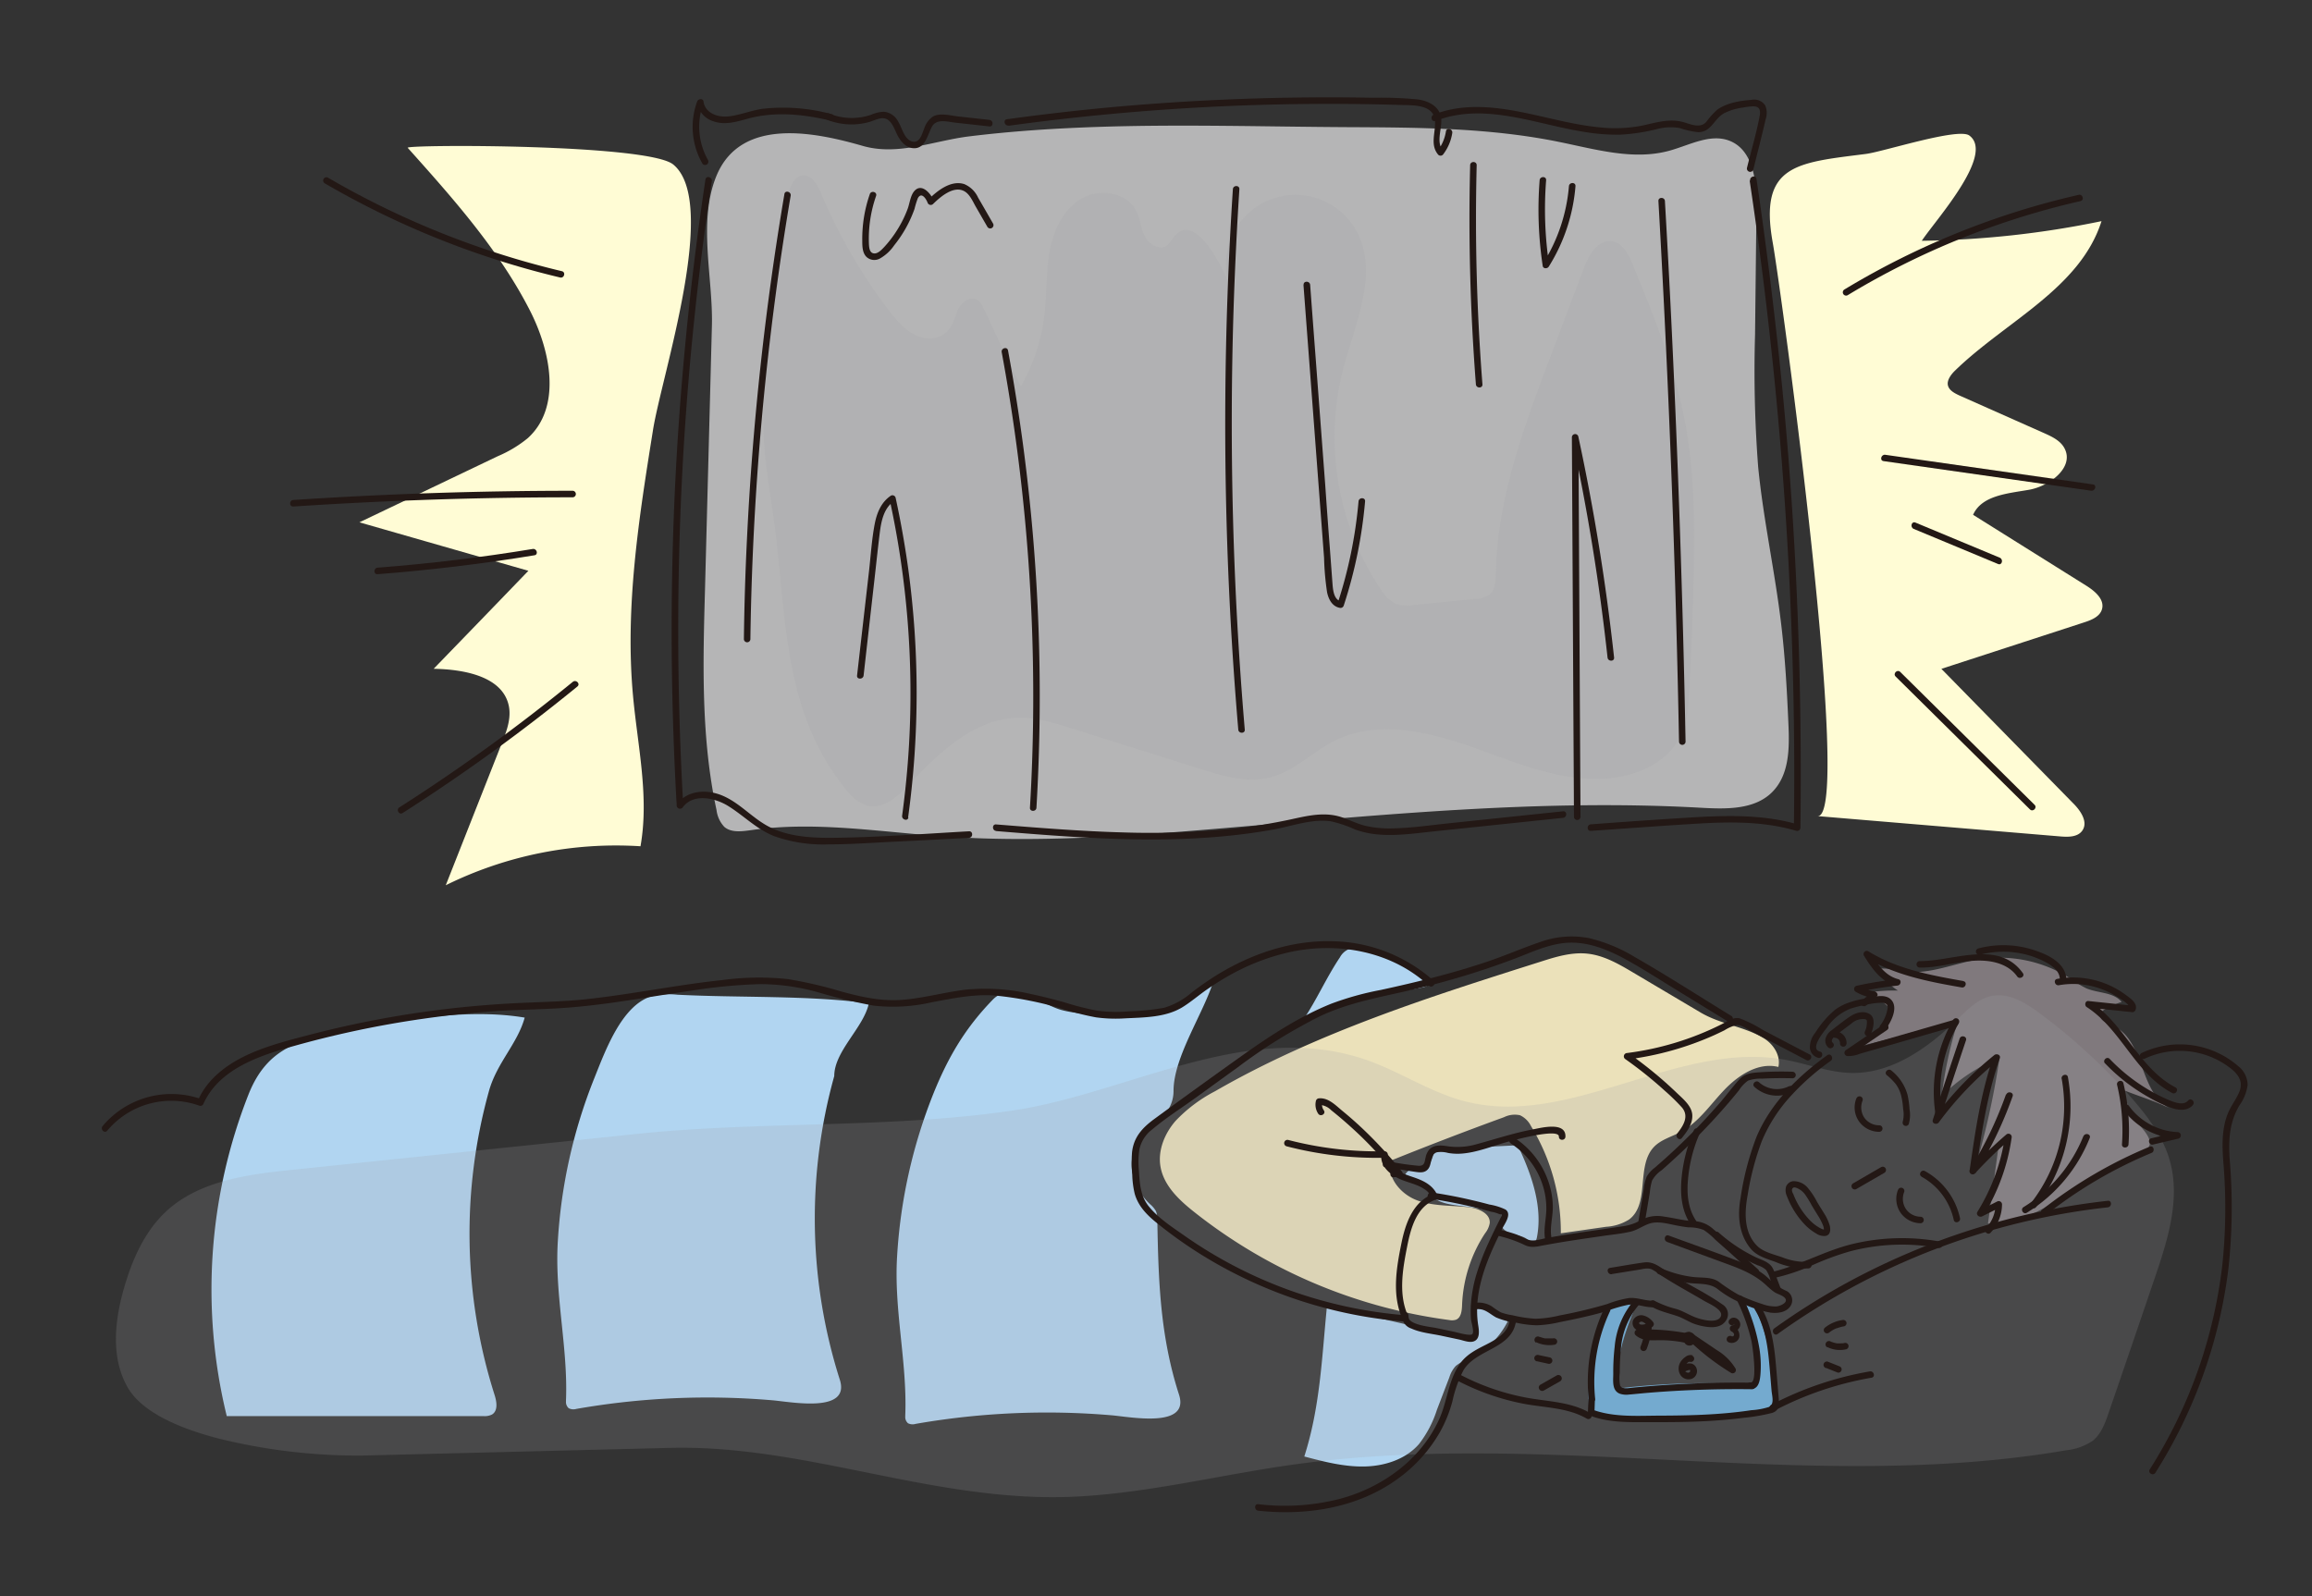 <svg xmlns="http://www.w3.org/2000/svg" viewBox="0 0 501.75 346.49"><rect x="0" y="0" width="501.75" height="346.49" fill="#333333" stroke="none"/><defs><style>.cls-1{isolation:isolate;}.cls-2{fill:#ebe1ba;}.cls-3{fill:#80797d;}.cls-4{fill:#69acd9;}.cls-5{fill:#b1d5f1;}.cls-6{fill:#b5b5b6;}.cls-7{fill:#a4a4a5;opacity:0.2;mix-blend-mode:multiply;}.cls-8{fill:#fffcd5;}.cls-9{fill:#231815;}</style></defs><title>hpイラストTOP_up</title><g class="cls-1"><g id="data"><path class="cls-2" d="M354.51,211.14c-3.16-1.88-6.44-3.8-10.1-4.16-3.4-.34-6.78.7-10,1.73-24.24,7.68-48.7,15.45-70.72,28.14a32.28,32.28,0,0,0-8.58,6.45c-2.36,2.72-3.87,6.38-3.26,9.92.71,4.11,4,7.22,7.29,9.82a112.94,112.94,0,0,0,55.37,23.47,3,3,0,0,0,1.45-.06c1.15-.44,1.3-2,1.34-3.19a30.42,30.42,0,0,1,5-15.59,4.88,4.88,0,0,0,1-2.2c.16-2.1-2.44-3.2-4.54-3.44-3.76-.43-7.67-.18-11.22-1.5s-6.67-5-5.7-8.62Q314,247,326.41,242.48a5.27,5.27,0,0,1,3.45-.42,5,5,0,0,1,2.38,2.33,44,44,0,0,1,6.49,23.3l9.83-1.42a10.5,10.5,0,0,0,5-1.59c4.56-3.42,1.44-11.63,5.39-15.75,1.54-1.6,3.82-2.19,5.77-3.23,3.92-2.09,6.48-6,9.54-9.19s7.38-6,11.68-4.93c.55-2.39-1-4.88-3.09-6.18-4.16-2.59-9.28-3-13.74-5.61Z"/><path class="cls-3" d="M411.89,215a14.81,14.81,0,0,1-4.56-4.66c2-.4,4.1.29,6.15.54,5.39.64,10.61-1.79,16-2.66a28.47,28.47,0,0,1,20.14,4.36,19.32,19.32,0,0,0,3.19,1.95c2.56,1.07,5.88.79,7.63,2.95a16.58,16.58,0,0,0-3.65,1.62,2.12,2.12,0,0,0-.91.84c-.6,1.3,1.31,2.19,2.64,2.73,6.88,2.82,5.69,14.43,12.29,17.87-3.23-1.61-6.94-2.7-10.29-4.06-.27-.1,2.29,5.88,2.71,6.46.95,1.3,3.61,3.58,3.3,5.44-.44,2.59-8.17,4.46-10.54,5.86-7.63,4.52-15.08,11.7-24.56,11.3q1.16-8.43,2.32-16.87l-4.34,2.21a169.83,169.83,0,0,0,4.53-21.3,38.39,38.39,0,0,0-12.56,8.33,88.48,88.48,0,0,1,3.51-16.17l-21,5.28c2.53-.64,6.31-5.73,5.85-8.44-.09-.53-3.93-3.22-4.39-3.15A36.74,36.74,0,0,1,411.89,215Z"/><path class="cls-4" d="M344.79,305a3.1,3.1,0,0,0,.45,1.75,3.31,3.31,0,0,0,2.65.89l5.58.13c10.18.23,20.45.46,30.45-1.45a1.69,1.69,0,0,0,1.73-2.16,60.22,60.22,0,0,0-4-18.55c-.58-1.51-1.92-3.31-3.41-2.67A53.49,53.49,0,0,1,381,300.57a161.79,161.79,0,0,0-28.27.61,1.8,1.8,0,0,1-1.15-.13c-.5-.3-.57-1-.57-1.58,0-6,1.91-11,4.13-16.39-4.29.05-7.1.56-8.39,4.91A51.31,51.31,0,0,0,344.79,305Z"/><path class="cls-5" d="M49.21,307.36H104.9a3.56,3.56,0,0,0,1.89-.35c1.35-.84,1-2.85.51-4.35a115.52,115.52,0,0,1-1.18-65.87c1.71-6.12,6.2-10.27,7.75-15.92-11.93-2-26.07.35-37.83,2.62-10.7,2.06-17.9,3.63-22.05,13.91A115.55,115.55,0,0,0,49.21,307.36Z"/><path class="cls-5" d="M122.83,304.18a1.79,1.79,0,0,0,.59,1.47,2.25,2.25,0,0,0,1.66.15,165,165,0,0,1,42.57-1.87c4.13.36,17,2.87,14.59-4.52a115.4,115.4,0,0,1-1.19-65.86c0-5.41,6.4-10.52,7.51-15.78-13.26-1.78-28-1.17-41.58-1.87a16.5,16.5,0,0,0-5.61.35c-6.55,2-10.12,12.14-12.45,17.91a112.89,112.89,0,0,0-7.86,35.24c-.72,11.61,2.19,22.86,1.78,34.3C122.83,303.86,122.83,304,122.83,304.18Z"/><path class="cls-5" d="M196.46,307.44a1.79,1.79,0,0,0,.59,1.47,2.2,2.2,0,0,0,1.66.14,165.44,165.44,0,0,1,42.57-1.86c4.13.36,17,2.87,14.58-4.52-4.11-12.77-4.46-24.72-4.7-37.95a4.55,4.55,0,0,0-.31-1.87,5.63,5.63,0,0,0-1.29-1.51,13,13,0,0,1-3.37-5.18c-3.37-10,8.49-11.33,8.49-19.36,0-7.46,6.63-17,8.75-24.15-4.4,4.21-10,8.32-16.58,7.88-5.13-.34-11.24,0-16.22-1.24-4.21-1-10.93-6.65-15.17-2.32-6,6.17-9.69,12.46-12.91,20.44a113,113,0,0,0-7.86,35.25c-.72,11.61,2.18,22.86,1.78,34.3C196.46,307.12,196.46,307.28,196.46,307.44Z"/><path class="cls-5" d="M290.79,207.79a3.91,3.91,0,0,1,1.81-1.72,4,4,0,0,1,2,.05,43.58,43.58,0,0,1,4.68,1.1,45.45,45.45,0,0,1,10.17,5.15,1.33,1.33,0,0,1,.67.69c.18.67-.67,1.12-1.35,1.25-8.57,1.7-15.94,1.32-23.51,6.7-.73.52-1.92,1-2.33.18C285.76,217,287.88,212.11,290.79,207.79Z"/><path class="cls-5" d="M283.06,316.13c4.25,1.12,8.57,2.25,13,2.17s9-1.55,11.87-4.85a24,24,0,0,0,3.92-7.48l2.68-7a6.44,6.44,0,0,1,1.41-2.5,7.89,7.89,0,0,1,2.45-1.34,18,18,0,0,0,8.8-8.29,11,11,0,0,0-6.85-4.07c-1.55,1.33.86,3.87.22,5.8-.59,1.77-3.1,1.7-4.92,1.29l-16.07-3.69c-3.39-.77-8.3-2.89-11.63-2.31C286.85,294.93,286.49,305.36,283.06,316.13Z"/><path class="cls-5" d="M311.31,249.46l17.05-.83a1.66,1.66,0,0,1,.94.15,1.61,1.61,0,0,1,.51.71c2.76,6,5,12.66,3.72,19.14-.11.55-.41,1.22-1,1.18-.37,0-.62-.37-.88-.63-.88-.88-2.22-1-3.42-1.35s-2.5-1.15-2.51-2.39c0-.75.46-1.6,0-2.19a1.7,1.7,0,0,0-1.18-.49l-8.13-1.09c-1.9-.26-3.92-.57-5.38-1.81a32.77,32.77,0,0,0-2.43-2.43c-1.57-1.08-5.49-1-3-3.25,1-.87,2.82-.1,4-1S311.06,250.73,311.31,249.46Z"/><path class="cls-6" d="M153,127.93c-.45,16-.88,32.22,2.5,47.89a6.45,6.45,0,0,0,1.68,3.64c1.5,1.31,3.77,1,5.75.73,13.8-2,27.81.35,41.73,1.34,20.41,1.45,40.9-.09,61.28-1.81,34.33-2.9,68.76-6.32,103.16-4.4,5.41.3,11.53.48,15.4-3.3s3.86-9.66,3.62-14.94c-.31-7.23-.71-14.45-1.57-21.63-1.36-11.44-3.88-22.73-5-34.19a272.49,272.49,0,0,1-.67-28.58l.31-27.76c.06-5.47-.66-12.21-5.71-14.31-4.2-1.74-8.78.88-13.15,2.09-7.81,2.16-16-.28-24-1.9-14.94-3.05-30.32-3.13-45.57-3.2-18-.09-36-.65-54-.07-9.5.31-19,.91-28.42,2.07-7.73.94-15.4,4.28-23.1,2.07-10.17-2.92-26.39-6.42-31.74,6.46-4.1,9.88-.73,22.2-1,32.52Z"/><path class="cls-7" d="M47.28,312.19a126.57,126.57,0,0,0,31.26,3.74l66.87-1.67c29.94-.74,57.76,12.16,88.39,10.56,15.8-.83,31.26-4.76,46.93-6.94,55.47-7.73,112.47,6.4,167.66-3.1a12.43,12.43,0,0,0,5.78-2.07c1.85-1.49,2.7-3.87,3.47-6.12q5-14.54,9.94-29.07c2.85-8.34,5.72-17.33,3.26-25.79-1.5-5.17-4.87-9.58-8.42-13.62a126.91,126.91,0,0,0-19.83-18.23c-3-2.23-6.61-4.44-10.31-3.72-2.92.57-5.17,2.84-7.3,4.92-6.37,6.21-14.24,11.94-23.13,11.8-4.94-.08-9.65-2-14.51-2.87-23.28-4.23-46.65,15-69.53,9-7.44-1.95-14-6.42-21.22-8.94-25.69-8.91-51.48,7.12-76.52,10.92-26.7,4-54.75,2.29-81.85,5.12L63.51,253.9c-9.75,1-20.23,2.36-27.42,9-4.66,4.31-7.33,10.35-9.11,16.44-2.08,7.15-3,15.25.69,21.73C30.63,306.32,38.43,309.88,47.28,312.19Z"/><path class="cls-8" d="M88.47,32.07c9.85,11,19.81,22.17,26.53,35.32,4.53,8.86,6.93,21-.46,27.71a26.54,26.54,0,0,1-6.47,3.9L78,113.37l36.67,10.52q-10.26,10.65-20.56,21.27c6.61.11,15.06,1.65,16.33,8.14.52,2.71-.51,5.46-1.53,8L96.74,192.14A83.45,83.45,0,0,1,139,183.68c1.92-10.77-.62-21.75-1.62-32.64-1.78-19.27,1.28-38.63,4.34-57.74,1.89-11.86,14.39-49.4,4.38-57.6C140.6,31.22,88.47,31.34,88.47,32.07Z"/><path class="cls-8" d="M394.43,177.13l52.76,4.42c1.69.14,3.7.14,4.69-1.24,1.36-1.87-.35-4.38-2-6l-28.56-29.14,31-10.09c1.59-.51,3.4-1.25,3.85-2.85.61-2.13-1.54-3.94-3.41-5.11L428.2,111.74c1.87-4.23,7.54-4.63,12.11-5.43s9.89-4.91,7.73-9c-.87-1.66-2.69-2.53-4.4-3.29l-18.43-8.19c-1-.47-2.2-1.07-2.47-2.17s.65-2.36,1.55-3.23c11-10.7,27.13-17.79,31.78-32.43a203.6,203.6,0,0,1-39,4.26C420,47.81,433,33.54,427.38,29.41c-2.4-1.77-18.62,3.51-22.43,4-14.95,1.91-23.3,2.23-20.23,19.26C386.48,62.42,402.29,177.79,394.43,177.13Z"/><path class="cls-7" d="M290.24,103.41a59,59,0,0,0,9.32,24.35,7.92,7.92,0,0,0,3.64,3.4,8.57,8.57,0,0,0,3.64.16L320.16,130a5.61,5.61,0,0,0,3.07-.93c1.29-1.06,1.37-3,1.4-4.63.32-16.33,6.17-32,11.94-47.26l7.15-18.94c1.09-2.87,3.08-6.31,6.11-5.87,2.32.34,3.59,2.83,4.48,5,4.52,11,9.06,22.18,11.31,33.9,2.14,11.13,2.16,22.54,1.92,33.86q-.27,12.41-.93,24.8c-.18,3.39-.41,6.88-1.92,9.92-1.94,3.9-5.81,6.57-9.94,7.93-10.64,3.51-22.09-.8-32.61-4.69s-22.54-7.31-32.56-2.28c-4.74,2.38-8.63,6.52-13.76,7.88s-10.35-.23-15.32-1.8l-28-8.82c-3.73-1.17-7.53-2.36-11.43-2.3-9.47.15-17.15,7.4-23.6,14.33-2.52,2.7-5.82,5.69-9.39,4.73a9.34,9.34,0,0,1-4.43-3.43c-14-17.06-12.91-38.13-15.71-58.71-1-7.21-2.34-14.14-2.25-21.46.19-16.65,1.15-33,5.41-49.15.45-1.72,1.28-3.74,3-4,2-.24,3.24,1.92,4,3.72a118.46,118.46,0,0,0,15.05,25.92c1.57,2,3.32,4,5.66,5.09s5.43.82,7-1.16C207,70.34,207.24,68.53,208,67s2.68-2.79,4.12-1.89a4,4,0,0,1,1.31,1.78q4,8.53,8.11,17a40.8,40.8,0,0,0,5.14-15.61c.53-4.54.3-9.15,1.1-13.64s2.86-9.06,6.76-11.43,9.85-1.57,12,2.48c.92,1.77,1,3.86,1.92,5.63s3.28,3.14,4.86,1.93a11.64,11.64,0,0,0,1.49-1.91c4.64-5.58,10.41,6.87,11.64,9.52a15.09,15.09,0,0,1,27.93-10.7c4.92,9-.23,19.87-2.85,29.79A58.75,58.75,0,0,0,290.24,103.41Z"/><path class="cls-9" d="M385.77,289.55a151.35,151.35,0,0,1,71.67-27.5c.9-.1.91-1.52,0-1.42a153.91,153.91,0,0,0-57.76,18.42,152.1,152.1,0,0,0-14.62,9.27c-.74.53,0,1.76.71,1.23Z"/><path class="cls-9" d="M444.15,263.6a96.25,96.25,0,0,1,22.77-13.36c.83-.34.47-1.71-.38-1.36a98.55,98.55,0,0,0-23.4,13.72c-.71.57.3,1.56,1,1Z"/><path class="cls-9" d="M325,268.2a27.64,27.64,0,0,1,5.83,2c1.6.81,3,.27,4.7,0,4.09-.76,8.22-1.34,12.33-1.94,2-.29,4.06-.48,6-.93,1.5-.35,2.72-1.31,4.16-1.77,1.9-.59,4.1.11,6,.46.81.15,1.62.29,2.44.38a8.41,8.41,0,0,1,3.27.56,15,15,0,0,1,2.53,2.12L375,271.5l5.52,5c.67.61,1.68-.39,1-1-3.29-2.95-6.52-6-9.86-8.86a6.55,6.55,0,0,0-4.33-1.6c-2.14-.15-4.22-.71-6.34-1a7.56,7.56,0,0,0-4.08.4c-.65.28-1.26.63-1.89.93a10.9,10.9,0,0,1-3.07.82c-4.27.66-8.55,1.23-12.82,1.92-1.18.19-2.36.39-3.54.61s-2.72.79-3.92.36c-1-.35-1.85-.9-2.83-1.23-1.15-.4-2.33-.69-3.5-1a.71.71,0,0,0-.38,1.36Z"/><path class="cls-9" d="M361.74,269.54l11.81,4.34c3.54,1.3,6.92,2.45,9.74,5.06a18.2,18.2,0,0,0,1.63,1.4c.66.49,1.58.68,2.2,1.16,1.4,1.09-.77,2-1.65,2.06a8.17,8.17,0,0,1-3.05-.53,40.94,40.94,0,0,1-5.25-2.08,39.82,39.82,0,0,1-4.24-2.8c-1.64-1.07-3.77-.75-5.63-1a24.86,24.86,0,0,1-6.66-1.83c-.83-.35-1.55.87-.71,1.22a26.73,26.73,0,0,0,6.2,1.87c2.23.37,4.82-.06,6.67,1.41a21.81,21.81,0,0,0,5.1,3,25.67,25.67,0,0,0,6.29,2.08c1.46.2,3.33,0,4.27-1.27a2.29,2.29,0,0,0-.63-3.37,14.15,14.15,0,0,1-2.66-1.54c-.81-.68-1.54-1.45-2.38-2.11a19.46,19.46,0,0,0-5-2.68c-5.17-2-10.43-3.85-15.65-5.76-.85-.32-1.22,1.05-.37,1.36Z"/><path class="cls-9" d="M349.81,276.53l5.6-.9c1-.15,2.13-.53,3.08-.11a16.6,16.6,0,0,1,2,1.31c3,1.95,6.17,3.65,9.26,5.47,1,.61,4.44,2,3.67,3.49s-3.94.69-5.23.23c-1.48-.52-2.79-1.4-4.3-1.88a22,22,0,0,1-4.87-1.83.71.71,0,0,0-.72,1.22c1.8,1.09,3.83,1.47,5.79,2.16,1.12.4,2.09,1,3.18,1.49a12.89,12.89,0,0,0,2.88.77c1.53.24,3.31.19,4.31-1.17a2.46,2.46,0,0,0-.67-3.66c-3.75-2.63-8-4.6-11.84-7-1.68-1.06-3.05-2.38-5.15-2.11-2.47.33-4.93.79-7.39,1.18-.9.14-.52,1.51.38,1.37Z"/><path class="cls-9" d="M358.67,282.32c-1.73,0-3.36-.73-5.1-.59a22.52,22.52,0,0,0-4.74,1.3,103.37,103.37,0,0,1-10.29,2.47,24.87,24.87,0,0,1-5.27.73,27.86,27.86,0,0,1-5-.75,13,13,0,0,1-2.55-.63,17.68,17.68,0,0,1-2-1.33,5.51,5.51,0,0,0-3.93-.69c-.89.15-.51,1.51.38,1.37,2-.33,2.94.88,4.5,1.74a16,16,0,0,0,4.53,1.18,22.38,22.38,0,0,0,4.32.53,25.31,25.31,0,0,0,5-.69c3.39-.67,6.77-1.38,10.08-2.36a30.69,30.69,0,0,1,4.92-1.43c1.77-.2,3.44.61,5.22.57a.71.71,0,0,0,0-1.42Z"/><path class="cls-9" d="M371.94,268.54a36.53,36.53,0,0,0,7.48,5.14c.66.33,1.32.65,2,.94a5,5,0,0,1,1.84,1,6.66,6.66,0,0,1,.93,2.09l.9,2.34c.32.84,1.69.48,1.36-.38l-.93-2.45a11.44,11.44,0,0,0-.9-2.13c-.79-1.25-2.39-1.64-3.64-2.24a34.56,34.56,0,0,1-8-5.34c-.68-.6-1.69.4-1,1Z"/><path class="cls-9" d="M348.19,283.91a37.49,37.49,0,0,0-3.43,19.68c.09.9,1.5.91,1.42,0a36.2,36.2,0,0,1,3.23-19c.39-.82-.83-1.54-1.22-.72Z"/><path class="cls-9" d="M380.87,284.3c2.49,4.09,2.87,8.91,3.26,13.57l.33,3.94c.1,1.21.7,3-.6,3.58a15.54,15.54,0,0,1-3.81.69c-1.37.21-2.75.38-4.13.52-5.15.53-10.33.64-15.5.66-4.94,0-10.21.44-14.91-1.34l.52.68.09-2.69c0-.91-1.39-.91-1.42,0l-.09,2.69a.74.74,0,0,0,.52.68c4,1.53,8.38,1.4,12.62,1.4,4.61,0,9.23,0,13.83-.31,2.25-.14,4.5-.34,6.74-.63a40.75,40.75,0,0,0,6.23-1.06c1.8-.53,1.55-2.1,1.43-3.64-.19-2.24-.37-4.48-.56-6.72-.39-4.41-1-8.88-3.32-12.73-.48-.78-1.7-.07-1.23.71Z"/><path class="cls-9" d="M354.52,282.37a17.72,17.72,0,0,0-4.11,10,46.37,46.37,0,0,0-.3,5.77c0,1.51-.33,3.6,1.34,4.33a4.44,4.44,0,0,0,2.11.21c1.32-.1,2.63-.25,3.94-.36,2.47-.21,4.93-.37,7.4-.5q7.67-.39,15.33-.29a.71.71,0,0,0,0-1.42,236.4,236.4,0,0,0-25.93,1.08c-.75.07-2.29.45-2.71-.49a8.43,8.43,0,0,1-.07-2.75,49.28,49.28,0,0,1,.24-5,16.59,16.59,0,0,1,3.76-9.56c.61-.67-.39-1.68-1-1Z"/><path class="cls-9" d="M379.92,301.43c1.69.21,2-1.71,2.12-2.95a23.89,23.89,0,0,0-.21-5.79,40.24,40.24,0,0,0-3.6-11.09c-.39-.82-1.61-.1-1.23.72a41.82,41.82,0,0,1,3.1,8.73c.21,1,1.4,9.16-.18,9-.9-.11-.89,1.31,0,1.42Z"/><path class="cls-9" d="M367,289.66a1,1,0,0,0-.3-.05,1.09,1.09,0,0,0-.31,0,1.18,1.18,0,0,0-.5.28,1.22,1.22,0,0,0-.15.17,1.13,1.13,0,0,0-.12.18,1.38,1.38,0,0,0-.17.59.57.57,0,0,0,0,.13,1,1,0,0,0,.06.3,1.19,1.19,0,0,0,.46.6,1.32,1.32,0,0,0,1,.16,1.53,1.53,0,0,0,.86-.61,1.33,1.33,0,0,0,.18-1.1,1.65,1.65,0,0,0-.68-.94,1.68,1.68,0,0,0-.47-.22,1.33,1.33,0,0,0-.52-.06,1.54,1.54,0,0,0-.66.2,1.73,1.73,0,0,0-.5.47,1.13,1.13,0,0,0,0,1.27.81.81,0,0,0,.42.33.8.8,0,0,0,.55-.07.73.73,0,0,0,.32-.43.68.68,0,0,0-.07-.54l-.05-.09.07.17,0-.1,0,.19v-.1l0,.18a.65.65,0,0,1,0-.13l-.07.17a.57.57,0,0,1,.08-.13l-.11.14a.75.75,0,0,1,.15-.16l-.14.11a1.18,1.18,0,0,1,.19-.11l-.17.07.2-.05-.19,0h.19l-.19,0a1.09,1.09,0,0,1,.24.07l-.17-.07a1.34,1.34,0,0,1,.23.13l-.15-.11a1.45,1.45,0,0,1,.18.17l-.11-.14a1.05,1.05,0,0,1,.12.21l-.07-.17a1.21,1.21,0,0,1,.05.18l0-.18a1.21,1.21,0,0,1,0,.19l0-.19a.75.75,0,0,1,0,.16l.07-.17a.64.64,0,0,1-.08.14l.11-.14-.15.14.15-.12a.64.64,0,0,1-.18.1l.17-.07a.6.6,0,0,1-.19.06l.19,0h-.17l.19,0-.14,0,.17.07-.12-.06.15.11a.6.6,0,0,1-.08-.08l.11.15-.06-.1.07.16,0-.11,0,.19a.38.38,0,0,1,0-.15l0,.19a.75.75,0,0,1,.05-.16l-.07.17a.56.56,0,0,1,.09-.17l-.11.15.11-.11-.15.11a.6.6,0,0,1,.11-.06l-.17.07.11,0-.19,0h.1l-.19,0,.09,0a.71.71,0,0,0,.88-.5.68.68,0,0,0-.08-.54l-.11-.14a.71.71,0,0,0-.31-.19Z"/><path class="cls-9" d="M365.89,289.33a50.84,50.84,0,0,0-10.45-.77.72.72,0,0,0-.51,1.21c1.27,1.18,3,1.18,4.63,1.13a26.85,26.85,0,0,1,6.2.55c.89.18,1.27-1.18.38-1.37a28.4,28.4,0,0,0-5.82-.61c-1.4,0-3.26.35-4.38-.7-.17.4-.34.81-.5,1.21a49.24,49.24,0,0,1,10.07.72c.9.15,1.28-1.21.38-1.37Z"/><path class="cls-9" d="M366,290.41a52.52,52.52,0,0,0,9.56,7.5.71.71,0,0,0,1-1,11.82,11.82,0,0,0-4-3.89c-1.84-1.26-3.69-2.49-5.53-3.74-.76-.52-1.47.71-.71,1.22l5.27,3.57a10.75,10.75,0,0,1,3.72,3.56l1-1a50.67,50.67,0,0,1-9.28-7.28c-.65-.64-1.65.36-1,1Z"/><path class="cls-9" d="M367.39,294.18a1.76,1.76,0,0,0-1.62.33,3.88,3.88,0,0,0-1,1,2.72,2.72,0,0,0-.17,2.78,2.11,2.11,0,0,0,2.47,1,1.78,1.78,0,0,0,1.14-2.21,1.64,1.64,0,0,0-1.09-1.11,2.82,2.82,0,0,0-1.9.33.71.71,0,0,0-.25,1,.73.73,0,0,0,1,.25l.11-.05c-.12.05,0,0,0,0l.26-.09a2.1,2.1,0,0,1,.24-.06c.11,0-.11,0,0,0s.12,0,.15,0l-.07,0,.09,0s.13.07.05,0,.17.11,0,0,.09.13,0,0,0,0,0,0,0,.13,0,0,0,.07,0,.09,0,.06,0,.08,0-.15,0-.06a.6.6,0,0,0,0,.19s0-.18,0-.07,0,.07,0,.1.07-.11,0,0-.06.07-.06.09.12-.12,0,0l-.07.07s.14-.09,0,0l-.08.05,0,0c-.07,0-.06,0,0,0a1.43,1.43,0,0,1-.18.05h-.14c-.07,0-.09,0,0,0a2,2,0,0,0-.23-.06c-.1,0,0,0,0,0l-.08-.05-.09-.05c-.08-.05,0,0,0,0s-.12-.12-.15-.14,0,0,0,0a.6.6,0,0,1-.09-.13l-.05-.09c0-.09,0,0,0,0a1.52,1.52,0,0,0-.06-.2.73.73,0,0,1-.05-.2c0,.16,0,.07,0,0V297c0-.14,0,0,0,0s0-.16.05-.21a2.09,2.09,0,0,1,.08-.23c0-.1-.06.1,0,0l.06-.12c0-.09.1-.16.15-.24s.06-.11,0,0l.11-.12a3,3,0,0,1,.36-.35c.13-.11-.08.06,0,0l.12-.09.1-.06s.19-.09,0,0l.11,0h.06c.08,0,.07,0,0,0h0l.11,0a.71.71,0,0,0,.87-.5.73.73,0,0,0-.49-.87Z"/><path class="cls-9" d="M376.51,287.28c.12-.14-.08,0,0,0l-.1,0h0l-.11,0,.08,0-.05,0,.1.07,0,0,0,0c.05.05,0,0,0-.05a.43.43,0,0,0,0,.07l0-.09a.24.24,0,0,1,0,.08c-.15-.15.08-.1,0,0,0-.1,0-.11,0,0s0,.06,0,0,0,.08-.06.1c.08-.14,0,0,0,0l-.08.07q.09-.07,0,0l-.17.09c-.14.09.13,0,0,0l-.21.05a.72.72,0,0,0-.17,1.3,1.18,1.18,0,0,1,.19.11l.1.06c-.07-.05-.08-.05,0,0l.12.12c.05.06.05.05,0,0l.07.1s.11.24.05.07a1,1,0,0,1,.05.16.36.36,0,0,1,0,.11c0-.1,0-.11,0,0v.11c0-.09,0-.11,0-.06s0,.05,0,.07,0,.06,0,0a.56.56,0,0,0-.05.08c0,.06,0,.06,0,0s-.08.08-.1.1-.05.05,0,0l-.08.05-.09,0c.1,0,.11,0,0,0l-.13,0c.11,0,.12,0,0,0s-.07,0,.05,0l-.09,0c.09,0,.11,0,0,0a.72.72,0,0,0-1,.26.71.71,0,0,0,.25,1,1.7,1.7,0,0,0,2.36-1,2.17,2.17,0,0,0-1.21-2.43l-.17,1.3c.92-.19,1.87-1.1,1.55-2.12s-1.58-1.44-2.26-.64a.72.72,0,0,0,0,1,.7.7,0,0,0,1,0Z"/><path class="cls-9" d="M358.73,286.92a3.81,3.81,0,0,0-2.28-1.44,2,2,0,0,0-2,1,1.69,1.69,0,0,0,.85,2.23,3.32,3.32,0,0,0,2.84-.27l-1.06-.61a16,16,0,0,1-1.07,4.52.71.71,0,0,0,.5.87.73.73,0,0,0,.87-.49,16.85,16.85,0,0,0,1.11-4.9.68.68,0,0,0-.35-.61.75.75,0,0,0-.71,0,2.18,2.18,0,0,1-1.42.26.58.58,0,0,1-.29-.23.26.26,0,0,1,0-.11s.05-.07,0-.05a.7.7,0,0,1,.8-.17,3.53,3.53,0,0,1,1.2,1c.62.67,1.62-.34,1-1Z"/><path class="cls-9" d="M409.28,223.3c1.07-1.41,2.56-4.27,1.39-6s-3.71-1-5.3-.69c-2.48.43-5,1-7.08,2.52a21.22,21.22,0,0,0-4.32,5,5,5,0,0,0-1.19,3.3,2.46,2.46,0,0,0,1.81,2.17c.88.22,1.26-1.15.37-1.36-2.3-.57.88-4.35,1.51-5.19a11.18,11.18,0,0,1,5.14-4.13,25.43,25.43,0,0,1,3.34-.82,14.81,14.81,0,0,1,3.43-.45,1.56,1.56,0,0,1,1.06.35c.36.4.18,1.08.06,1.55a7.94,7.94,0,0,1-1.44,3c-.56.73.68,1.43,1.22.72Z"/><path class="cls-9" d="M406,224.49c.53-1.21,1.17-3.56-.27-4.4s-3.09-.23-4.32.59-2.7,2-4,3a3.2,3.2,0,0,0-1.21,1.66,2,2,0,0,0,.55,2c.69.6,1.69-.4,1-1s.53-1.54,1-1.88c1-.75,2-1.53,3-2.26a3.69,3.69,0,0,1,2.9-1c.14,0,.37.09.45.22s.05.51.05.67a4.54,4.54,0,0,1-.39,1.71.73.73,0,0,0,.26,1,.71.71,0,0,0,1-.25Z"/><path class="cls-9" d="M398.3,225.26h.19l-.19,0a2.08,2.08,0,0,1,.41.11l-.17-.07a2.22,2.22,0,0,1,.39.23l-.15-.11a1.54,1.54,0,0,1,.36.36l-.11-.15a1.76,1.76,0,0,1,.24.42l-.07-.17a1.62,1.62,0,0,1,.12.43l0-.19a1.37,1.37,0,0,1,0,.35.69.69,0,0,0,.21.5.76.76,0,0,0,.5.21.73.73,0,0,0,.5-.21.86.86,0,0,0,.21-.5,2.53,2.53,0,0,0-2.42-2.62.71.71,0,0,0-.71.71.73.73,0,0,0,.71.71Z"/><path class="cls-9" d="M396.59,229c-6.39,4.62-12.25,10.35-15.38,17.72A62,62,0,0,0,377.74,260c-.69,3.8-.4,7.89,2.18,11,1.37,1.65,3.49,2.21,5.42,2.91a16.83,16.83,0,0,0,7.15,1.39c.9-.08.91-1.5,0-1.42a13.76,13.76,0,0,1-5.74-1c-1.76-.61-4.07-1.12-5.41-2.46-2.92-2.91-2.76-7.26-2.07-11a60,60,0,0,1,3.1-11.8,33.62,33.62,0,0,1,5.82-9.24,53.81,53.81,0,0,1,9.12-8.13c.73-.53,0-1.76-.72-1.23Z"/><path class="cls-9" d="M385.24,277.34a45.21,45.21,0,0,0,7.61-2.51,59.6,59.6,0,0,1,8.65-3.23,44.25,44.25,0,0,1,19.19-.74c.89.16,1.27-1.2.37-1.37a46.07,46.07,0,0,0-19,.51c-5.94,1.43-11.23,4.53-17.17,6-.89.21-.51,1.58.38,1.36Z"/><path class="cls-9" d="M414.26,243.89a6.93,6.93,0,0,0,.15-3.11,19.12,19.12,0,0,0-.45-3.2,10.31,10.31,0,0,0-3.49-5.22c-.68-.61-1.69.39-1,1a13,13,0,0,1,2,2,7.36,7.36,0,0,1,1.15,2.57,15.62,15.62,0,0,1,.39,2.73,6.43,6.43,0,0,1-.08,2.83.7.7,0,1,0,1.36.37Z"/><path class="cls-9" d="M402.86,238.43a5.31,5.31,0,0,0,.6,5,5.42,5.42,0,0,0,4.37,2.23.71.71,0,0,0,0-1.42,3.91,3.91,0,0,1-3.2-1.6,4,4,0,0,1-.4-3.8.71.71,0,0,0-.5-.87.73.73,0,0,0-.87.49Z"/><path class="cls-9" d="M411.9,258.28a5.31,5.31,0,0,0,.6,5,5.38,5.38,0,0,0,4.37,2.22.71.71,0,0,0,0-1.41,3.92,3.92,0,0,1-3.2-1.61,4,4,0,0,1-.41-3.8.7.7,0,1,0-1.36-.37Z"/><path class="cls-9" d="M408.23,253.33l-6.11,3.54a.71.71,0,0,0,.72,1.22l6.11-3.53a.71.71,0,0,0-.72-1.23Z"/><path class="cls-9" d="M417,255.4a14.06,14.06,0,0,1,7,9.37c.19.9,1.55.52,1.36-.37a15.4,15.4,0,0,0-7.61-10.22c-.8-.44-1.51.78-.71,1.22Z"/><path class="cls-9" d="M387.79,259.6a18.39,18.39,0,0,0,4.16,6.47,11.15,11.15,0,0,0,2.2,1.66,3,3,0,0,0,2.13.51c1-.28,1-1.35.83-2.17a10.24,10.24,0,0,0-1.27-2.75c-.51-.85-1.06-1.68-1.55-2.54a15.6,15.6,0,0,0-1.83-2.79,4,4,0,0,0-3.37-1.61,1.87,1.87,0,0,0-1.47,1.16,2.94,2.94,0,0,0,.17,2.06.73.73,0,0,0,.87.49.71.71,0,0,0,.5-.87c-.13-.33-.42-.92-.17-1.26s.57-.23.83-.15a4.14,4.14,0,0,1,2,1.57,22.27,22.27,0,0,1,1.36,2.24c.42.72.87,1.42,1.3,2.13a12.55,12.55,0,0,1,1.14,2.18,2.71,2.71,0,0,1,.2.84s0,.24,0,.17-.06,0,0,0,.12-.1.1-.07h-.12a2.22,2.22,0,0,1-.39-.12,5.57,5.57,0,0,1-.8-.42,9,9,0,0,1-1.73-1.37,17,17,0,0,1-3.68-5.74.73.73,0,0,0-.87-.49A.71.71,0,0,0,387.79,259.6Z"/><path class="cls-9" d="M408.82,222.34l-8.19,5.56a.71.71,0,0,0,.36,1.32,6.58,6.58,0,0,0,2.65-.51l3.12-.89,5.78-1.67,12-3.47a.71.71,0,0,0-.38-1.36l-11.56,3.33-5.79,1.67-2.66.77a9,9,0,0,1-3.17.72l.36,1.32,8.19-5.57c.75-.5,0-1.73-.72-1.22Z"/><path class="cls-9" d="M423.85,221.36A31.36,31.36,0,0,0,420,241.54c.13.9,1.5.52,1.37-.38a29.74,29.74,0,0,1,3.73-19.09.71.71,0,0,0-1.23-.71Z"/><path class="cls-9" d="M425.29,225.4q-3,8.82-5.83,17.66c-.27.82.85,1.15,1.3.55A73.28,73.28,0,0,1,433.81,230l-1.18-.69c-2.74,7.84-3.94,16.07-5.11,24.26-.13.9,1.24,1.28,1.37.38,1.16-8.19,2.37-16.42,5.11-24.26.25-.74-.69-1.09-1.19-.69a74.79,74.79,0,0,0-13.28,13.91l1.3.55q2.87-8.85,5.83-17.66c.29-.87-1.08-1.24-1.37-.38Z"/><path class="cls-9" d="M435.35,237.51a84.61,84.61,0,0,1-7.85,16.33.71.71,0,0,0,1.11.86,89.32,89.32,0,0,1,7.71-7.49l-1.18-.69a42.81,42.81,0,0,1-6,16.5c-.39.63.37,1.28,1,1l4-2-1.07-.61a7.53,7.53,0,0,1-2.07,5.14c-.62.66.38,1.67,1,1a9,9,0,0,0,2.48-6.14.72.72,0,0,0-1.07-.62l-3.95,2,1,1a43.7,43.7,0,0,0,6.1-16.83.71.71,0,0,0-1.18-.69,87.9,87.9,0,0,0-7.71,7.49l1.11.85a86.53,86.53,0,0,0,8-16.66c.31-.86-1.06-1.23-1.37-.38Z"/><path class="cls-9" d="M426.08,212.93c-7-1.23-14.36-2.6-20.49-6.38a.71.71,0,0,0-1,1c1.69,2.7,3.66,5.55,6.93,6.38l.19-1.39a79.42,79.42,0,0,0-8.82,1.43.71.71,0,0,0-.17,1.29,9.91,9.91,0,0,0,4,1.34l-.51-1.21L404,217.22c-.71.58.3,1.58,1,1l2.25-1.86c.53-.44,0-1.14-.5-1.21a8.21,8.21,0,0,1-3.25-1.14c-.06.43-.11.86-.17,1.29a80.4,80.4,0,0,1,8.45-1.38c.74-.08,1-1.18.19-1.39-2.89-.73-4.6-3.35-6.09-5.73l-1,1c6.24,3.85,13.72,5.28,20.84,6.52.89.16,1.27-1.21.37-1.36Z"/><path class="cls-9" d="M448.42,212.23c-.39-3.58-4.6-5.3-7.6-6.2a21.33,21.33,0,0,0-11.51-.17.71.71,0,0,0,.37,1.37,19.87,19.87,0,0,1,9.87-.08,19.19,19.19,0,0,1,4.56,1.78c1.27.71,2.72,1.74,2.89,3.3.1.9,1.51.91,1.42,0Z"/><path class="cls-9" d="M439,211.22c-5.24-7.41-15.31-2.5-22.45-2.62a.71.71,0,0,0,0,1.41c4.2.08,8.21-1.37,12.38-1.51,3.22-.11,6.87.65,8.84,3.44.53.74,1.76,0,1.23-.72Z"/><path class="cls-9" d="M446.83,213.84a17.72,17.72,0,0,1,11.93,2.1c.57.33,3.63,2,3.33,2.86l.68-.53-9.55-1c-.74-.07-.89,1-.35,1.32,7.51,4.85,10.48,14.42,18.53,18.64.8.42,1.52-.8.71-1.22-8-4.2-11-13.79-18.53-18.64l-.36,1.32,9.55,1a.71.71,0,0,0,.69-.52c.53-1.46-1.21-2.54-2.22-3.29a18.78,18.78,0,0,0-4.55-2.48,19.21,19.21,0,0,0-10.24-.93c-.9.16-.52,1.53.38,1.37Z"/><path class="cls-9" d="M456.84,230.8a40.42,40.42,0,0,0,9.56,7.4,27.12,27.12,0,0,0,5.2,2.38c1.47.44,3.21.52,4.29-.73.6-.69-.4-1.69-1-1-1,1.16-2.81.46-4,0a38.22,38.22,0,0,1-4.82-2.44,39.18,39.18,0,0,1-8.22-6.57c-.64-.66-1.64.35-1,1Z"/><path class="cls-9" d="M459.45,235.48a42.75,42.75,0,0,1,1.06,12.9c-.06.91,1.36.91,1.42,0a43.89,43.89,0,0,0-1.11-13.27c-.21-.89-1.58-.51-1.37.37Z"/><path class="cls-9" d="M447.43,234.15A34.15,34.15,0,0,1,440.86,261c-.55.72.45,1.73,1,1a35.77,35.77,0,0,0,6.92-28.21c-.16-.89-1.53-.51-1.36.38Z"/><path class="cls-9" d="M452.15,246.57a32.16,32.16,0,0,1-13,15.43c-.77.47-.06,1.7.72,1.22A33.68,33.68,0,0,0,453.51,247c.34-.85-1-1.22-1.36-.38Z"/><path class="cls-9" d="M460.73,240.72a15.36,15.36,0,0,0,11.88,6.42l-.19-1.39-5.54,1.31c-.89.21-.51,1.57.38,1.36l5.54-1.3a.72.72,0,0,0-.19-1.4A13.86,13.86,0,0,1,462,240c-.52-.73-1.75,0-1.22.72Z"/><path class="cls-9" d="M389.1,232.62a71.23,71.23,0,0,0-7.16.11c-1.79.11-3.3.25-4.56,1.66-1.48,1.64-2.8,3.45-4.26,5.12s-2.92,3.29-4.44,4.87q-4.57,4.77-9.57,9.07a6.73,6.73,0,0,0-1.72,1.89,8.68,8.68,0,0,0-.63,2.6l-1.17,7c-.15.89,1.22,1.28,1.37.38.36-2.19.73-4.37,1.09-6.55a13.05,13.05,0,0,1,.49-2.55,6.61,6.61,0,0,1,2.08-2.23q4.56-4,8.74-8.3t8-9a7.58,7.58,0,0,1,2-2.14,8.23,8.23,0,0,1,3.05-.43c2.22-.12,4.45-.14,6.68-.08a.71.71,0,0,0,0-1.41Z"/><path class="cls-9" d="M392.71,228.86l-10.11-5.3a28.08,28.08,0,0,0-5-2.51c-1.42-.39-2.74.64-3.93,1.24a63.55,63.55,0,0,1-20.58,6.27.72.72,0,0,0-.36,1.32,88.8,88.8,0,0,1,8.58,6.88,44.78,44.78,0,0,1,3.69,3.6c1.64,1.92.3,4-1,5.64-.57.71.43,1.71,1,1,1.13-1.41,2.37-3.07,2.26-5s-1.93-3.42-3.27-4.7a87.49,87.49,0,0,0-10.53-8.66c-.11.44-.23.88-.35,1.32A66.13,66.13,0,0,0,372,224.69c.75-.34,1.5-.7,2.25-1.07a8.91,8.91,0,0,1,2.51-1.11c1-.17,2.07.66,2.95,1.12l2.41,1.27,9.89,5.18c.81.42,1.52-.8.72-1.22Z"/><path class="cls-9" d="M375.71,220.49c-6.95-4.25-13.82-8.7-20.9-12.75a34.54,34.54,0,0,0-10-4.13,20,20,0,0,0-10.63.88c-3.86,1.31-7.59,2.95-11.46,4.25s-7.59,2.38-11.44,3.38-7.72,1.9-11.6,2.74a64.77,64.77,0,0,0-10.79,3c-6.77,2.73-12.91,6.72-18.84,10.91q-9.84,7-19.55,14.11c-2.6,1.91-4.49,3.95-4.83,7.28a28.74,28.74,0,0,0,.05,4.73,20,20,0,0,0,.54,4.23c.8,2.79,2.79,4.73,5,6.49a96,96,0,0,0,8.56,6.15,98.51,98.51,0,0,0,39.76,14.52c1.81.24,3.64.43,5.46.57.58,0,.82-.63.61-1.07-2.25-4.75-1.23-10.37-.25-15.32.75-3.8,2-8.57,6.09-10.05a.71.71,0,0,0,.49-.87c-.9-2.25-3-3.27-5.16-4s-6-1.91-5.64-4.95a.71.71,0,0,0-.71-.71,76.94,76.94,0,0,1-20.88-2.45.71.71,0,0,0-.38,1.37,78.15,78.15,0,0,0,21.26,2.49l-.7-.7c-.27,2.53,1.86,4.34,4,5.31,2.3,1.06,5.82,1.4,6.89,4.07l.49-.87c-4.47,1.63-6.13,6.41-7,10.69-1.12,5.46-2.15,11.52.33,16.76l.61-1.07a96.86,96.86,0,0,1-48-17.25c-2.66-1.86-5.68-3.81-7.75-6.35-1.91-2.34-2-5.14-2.19-8a18.5,18.5,0,0,1,.12-4.4,7.36,7.36,0,0,1,2.77-4.33c2.9-2.45,6.19-4.54,9.27-6.76s6.17-4.48,9.26-6.7a115.44,115.44,0,0,1,18-11.17c6.66-3.12,13.8-4.22,20.89-5.93A174.14,174.14,0,0,0,328.93,208c3.91-1.5,7.85-3.4,12.12-3.4,4.08,0,8,1.6,11.5,3.49s7.2,4.27,10.77,6.46L375,221.72a.71.71,0,0,0,.72-1.23Z"/><path class="cls-9" d="M302.44,255.51l1.27-.07a.72.72,0,0,0,.5-1.21,91.11,91.11,0,0,0-8.4-9.16q-2.21-2.1-4.54-4c-1.4-1.16-3-2.85-5-2.68a.72.72,0,0,0-.68.52,3.55,3.55,0,0,0,.49,2.82c.51.75,1.73.05,1.23-.72a2.13,2.13,0,0,1-.36-1.73l-.68.52a3.89,3.89,0,0,1,2.65,1.19c.77.61,1.53,1.24,2.28,1.88q2.19,1.88,4.26,3.87a94.45,94.45,0,0,1,7.73,8.52c.16-.4.33-.8.5-1.21l-1.27.07c-.91,0-.91,1.46,0,1.42Z"/><path class="cls-9" d="M300.59,253.32c2.12.34,4.23.68,6.36,1,1.14.17,2.33.36,3.08-.72s.36-3.07,1.81-3.5a5.73,5.73,0,0,1,2.4.14,11.75,11.75,0,0,0,2.58.17c3.76-.18,7.36-1.82,11-2.75,1.14-.3,10.56-2.84,10.49-.95,0,.91,1.38.91,1.42,0,.12-3.34-5.31-1.91-7-1.59-4.24.79-8.28,2.15-12.43,3.27a14.93,14.93,0,0,1-6.34.37c-1.32-.2-2.86-.3-3.83.81a3.9,3.9,0,0,0-.74,1.63c-.25,1-.17,1.88-1.53,1.83A58.92,58.92,0,0,1,301,252c-.9-.14-1.28,1.22-.38,1.36Z"/><path class="cls-9" d="M310.43,260.18c2.54.39,5.06.85,7.57,1.41,1.25.28,2.5.58,3.74.91l1.86.5a7.65,7.65,0,0,1,1.84.54c.43,0,.57.1.41.42s-.27.54-.41.82l-.83,1.65c-.54,1.11-1.08,2.23-1.59,3.36a53.38,53.38,0,0,0-2.49,6.43,29.57,29.57,0,0,0-1.29,6.59,22.52,22.52,0,0,0,0,3.58c.07.66.72,2.62.3,3.15s-3.27-.34-4-.49l-3.9-.82c-1.11-.24-6.25-.66-6-2.59.14-.89-1.23-1.28-1.36-.38a2.89,2.89,0,0,0,2,3.09c2,.91,4.33,1.11,6.43,1.55l3.9.83c.91.19,2.14.71,3.09.45,1.5-.41,1.31-2.22,1.12-3.41-.79-4.86.32-9.69,2.08-14.22.9-2.33,2-4.58,3.08-6.82.53-1.06,2.19-3.2.75-4.2a12.69,12.69,0,0,0-3.51-1.09c-1.32-.36-2.64-.69-4-1-2.81-.66-5.65-1.19-8.5-1.62-.89-.14-1.28,1.23-.38,1.36Z"/><path class="cls-9" d="M311.14,212.88a33.88,33.88,0,0,0-22.23-8.59c-8.73-.19-17.3,2.74-24.69,7.25a66.54,66.54,0,0,0-5.57,3.86,16.24,16.24,0,0,1-6,3.33,49.17,49.17,0,0,1-7.57.77,31.84,31.84,0,0,1-7-.14,62.13,62.13,0,0,1-7.22-1.85c-2.36-.65-4.74-1.26-7.14-1.76a43.43,43.43,0,0,0-14.37-.92c-4.58.58-9.07,1.85-13.68,2.19-4.46.33-8.77-.64-13-1.79a92.7,92.7,0,0,0-11.7-2.72,59.27,59.27,0,0,0-14.21.21c-9.95,1.05-19.76,3.12-29.71,4.17-5,.53-10,.59-15,.84s-10.26.68-15.36,1.29A219.67,219.67,0,0,0,67,224.65c-7.34,1.93-15.81,4-21.16,9.81a16.21,16.21,0,0,0-2.91,4.45l.8-.33a19.49,19.49,0,0,0-21.46,5.83c-.57.7.42,1.71,1,1A18.12,18.12,0,0,1,43.31,240a.71.71,0,0,0,.8-.33c3.22-7.28,11.34-10.24,18.45-12.29a216.89,216.89,0,0,1,29.06-6.23q7.53-1.09,15.14-1.64c5-.36,10.07-.38,15.11-.71,9.52-.61,18.89-2.46,28.32-3.8a115,115,0,0,1,14.92-1.4,46.94,46.94,0,0,1,12.52,1.8,116.36,116.36,0,0,0,11.9,2.86,37.34,37.34,0,0,0,12.64-.71c4.57-.85,9.12-1.82,13.79-1.47a77.94,77.94,0,0,1,15,3,55.31,55.31,0,0,0,6.93,1.74,31.52,31.52,0,0,0,6.14.22c4.21-.22,8.93-.17,12.62-2.45,1.81-1.12,3.44-2.54,5.19-3.76a58.47,58.47,0,0,1,5.59-3.47,47.82,47.82,0,0,1,12.5-4.71c8.42-1.82,17.54-.86,25.06,3.51a29.49,29.49,0,0,1,5.11,3.78c.67.62,1.67-.38,1-1Z"/><path class="cls-9" d="M327.85,248.18a16.76,16.76,0,0,1,6.93,9,16.46,16.46,0,0,1,.8,5.49c-.07,2.24-.7,4.41-.19,6.65.21.89,1.58.52,1.37-.37-.55-2.38.3-4.84.23-7.24a17.53,17.53,0,0,0-1.16-5.82,18.35,18.35,0,0,0-7.27-9c-.77-.49-1.48.74-.71,1.23Z"/><path class="cls-9" d="M316,299.51a52.54,52.54,0,0,0,14.11,5.06c4.77,1,10,.84,14.28,3.36a.71.71,0,0,0,.72-1.22c-4.19-2.46-9.09-2.48-13.74-3.33a51.18,51.18,0,0,1-14.66-5.1c-.8-.42-1.52.8-.71,1.23Z"/><path class="cls-9" d="M385.16,306.14a71.27,71.27,0,0,1,21-7.11c.9-.16.52-1.52-.37-1.37a72.35,72.35,0,0,0-21.39,7.26c-.81.42-.09,1.65.72,1.22Z"/><path class="cls-9" d="M397,289.2l.09-.07h0l.19-.14.4-.26a9.06,9.06,0,0,1,.82-.42h0l.11,0,.22-.09.46-.14a7,7,0,0,1,.93-.21.71.71,0,0,0,.49-.87.73.73,0,0,0-.87-.49A7.93,7.93,0,0,0,396,288.2a.71.71,0,0,0,0,1,.73.73,0,0,0,1,0Z"/><path class="cls-9" d="M396.57,292.38a6.14,6.14,0,0,0,4.09.48.71.71,0,0,0,.49-.87.72.72,0,0,0-.87-.5,3.1,3.1,0,0,1-.42.08l-.12,0h-.19a6.24,6.24,0,0,1-.86,0c-.17,0,.1,0-.05,0l-.25-.05-.41-.1-.41-.14s-.2-.08-.06,0a1.51,1.51,0,0,1-.22-.11.72.72,0,0,0-1,.26.71.71,0,0,0,.25,1Z"/><path class="cls-9" d="M396.27,296.9l2.51,1a.67.67,0,0,0,.55-.07.72.72,0,0,0,.32-.42.75.75,0,0,0-.07-.55.84.84,0,0,0-.42-.32l-2.51-1a.71.71,0,0,0-.55.08.71.71,0,0,0-.25,1,.77.77,0,0,0,.42.33Z"/><path class="cls-9" d="M333.36,291.32a6.91,6.91,0,0,0,4.06.54.71.71,0,0,0,.5-.87.74.74,0,0,0-.88-.5l-.12,0h0l-.19,0a3.1,3.1,0,0,1-.43,0,3.23,3.23,0,0,1-.44,0h-.31c-.07,0-.08,0,0,0h0l-.12,0-.18,0-.42-.11-.42-.13-.17-.07h0l-.12,0a.73.73,0,0,0-1,.26.71.71,0,0,0,.26,1Z"/><path class="cls-9" d="M333.52,295.45,336,296a.73.73,0,0,0,.87-.5.72.72,0,0,0-.5-.87l-2.5-.53a.73.73,0,0,0-.87.5.71.71,0,0,0,.49.87Z"/><path class="cls-9" d="M335.06,301.8l3.52-2a.72.72,0,0,0,.25-1,.73.73,0,0,0-1-.26l-3.52,2a.7.7,0,0,0-.25,1,.73.73,0,0,0,1,.26Z"/><path class="cls-9" d="M327.59,286.67c-.34,2.67-3,4.12-5.15,5.21s-4.05,2.05-5.46,3.92c-2.67,3.57-2.86,8.36-4.69,12.33-4,8.73-12.32,14.72-21.46,17.18a48.34,48.34,0,0,1-17.77,1.17c-.9-.1-.89,1.32,0,1.41,10.43,1.13,21.51-.58,30.16-6.83a32.11,32.11,0,0,0,9.35-10.36,29.3,29.3,0,0,0,2.62-6.5,27,27,0,0,1,2.44-6.84c2.82-4.61,10.59-4.57,11.38-10.69.11-.91-1.31-.9-1.42,0Z"/><path class="cls-9" d="M465.47,229.77a17.91,17.91,0,0,1,19,2.42c1.68,1.44,2.35,3,1.37,5.11-.67,1.45-1.65,2.73-2.28,4.21-1.41,3.34-1.32,7.05-1.06,10.6a119,119,0,0,1-.18,22.17,105.32,105.32,0,0,1-15.78,44.65c-.49.78.74,1.49,1.23.72a107.19,107.19,0,0,0,15.84-44.3,123.16,123.16,0,0,0,.28-23.67c-.29-4.2-.08-8.06,2.11-11.76a9.91,9.91,0,0,0,1.78-4.4,5.23,5.23,0,0,0-2-4.08,19.33,19.33,0,0,0-21-2.89c-.83.39-.11,1.62.71,1.22Z"/><path class="cls-9" d="M153.67,34.77a14.69,14.69,0,0,1-1-12.41H151.3a5.08,5.08,0,0,0,3.63,4c2.39.83,4.93.07,7.27-.58,6-1.64,12-1,17.92.37.89.21,1.26-1.16.38-1.37a40.17,40.17,0,0,0-15.11-1.15c-2.54.38-5,1.44-7.51,1.65-2.22.18-4.88-.77-5.21-3.26-.11-.76-1.16-.57-1.37,0a16,16,0,0,0,1.15,13.5.71.71,0,0,0,1.22-.71Z"/><path class="cls-9" d="M179.5,26a14.64,14.64,0,0,0,5.78,1,15,15,0,0,0,2.91-.4c1-.23,1.9-.72,2.88-.9,2.24-.4,2.89,2.07,3.68,3.62.65,1.27,1.72,2.62,3.22,2.82,2.82.39,3.28-2.85,4.3-4.67s3.46-1,5.2-.83l7.25.8c.91.1.9-1.32,0-1.42L208,25.28c-1.66-.18-3.94-.85-5.51,0a4.93,4.93,0,0,0-1.92,2.62c-.44,1.08-.93,3.16-2.5,2.84-1.78-.36-2.31-3-3.11-4.28a3.91,3.91,0,0,0-3.19-2.21,7.69,7.69,0,0,0-2.7.65,12.94,12.94,0,0,1-9.15-.27c-.85-.33-1.22,1-.38,1.37Z"/><path class="cls-9" d="M218.93,27.29a512,512,0,0,1,84.92-4.51c2.72.09,7.39-.21,7.58,3.56.13,2.5-1.13,5.1.7,7.25a.72.72,0,0,0,1.11-.14,10.19,10.19,0,0,0,1.93-4.58c.14-.9-1.22-1.28-1.37-.38A9.29,9.29,0,0,1,312,32.73l1.11-.14c-1.61-1.89.1-5.14-.42-7.38s-2.8-3.33-5-3.63a86.16,86.16,0,0,0-9.78-.36q-5.55-.11-11.1-.09-22.08.07-44.09,2-12.12,1.09-24.2,2.75c-.9.13-.51,1.49.38,1.37Z"/><path class="cls-9" d="M311.56,26.25c10.54-4.15,21.78.75,32.32,2.39a42.52,42.52,0,0,0,7.72.59A41.48,41.48,0,0,0,359.67,28a11.38,11.38,0,0,1,4.89-.2,18,18,0,0,0,4,.89c2.81,0,3.43-2.91,5.6-4.11a12.77,12.77,0,0,1,4.15-1.24,13.48,13.48,0,0,1,2.2-.26c1.42,0,1.59.93,1.37,2.1-.7,3.77-1.83,7.5-2.74,11.22a.71.71,0,0,0,1.37.38c.89-3.63,1.84-7.25,2.67-10.89a4.21,4.21,0,0,0-.09-3,2.85,2.85,0,0,0-3-1.21c-2.51.18-5.35.65-7.43,2.14a17.76,17.76,0,0,0-2.39,2.67c-1.36,1.45-3.41.45-5,0-3.14-.83-6.06.19-9.13.82a31,31,0,0,1-9,.33c-5.85-.56-11.52-2.25-17.28-3.37-6.21-1.21-12.69-1.77-18.71.6-.84.33-.47,1.71.38,1.37Z"/><path class="cls-9" d="M153.11,38.86q-3.93,26.22-5.78,52.69t-1.52,53.3q.19,15,1.05,30a.72.72,0,0,0,1.33.35c2.34-3.1,7-2,9.79-.29,3.46,2.13,6.22,5.09,10.07,6.59a31.88,31.88,0,0,0,11.75,1.77c4.61,0,9.22-.33,13.82-.56q8.34-.4,16.68-.86c.9-.05.91-1.47,0-1.42-10,.55-20.05,1.34-30.07,1.42-4.46,0-9.1-.3-13.15-2.31-3.76-1.87-6.52-5.32-10.43-6.91-3.28-1.33-7.42-1.15-9.69,1.86l1.32.36q-1.51-26.38-.93-52.82t3.32-52.72q1.56-15.06,3.81-30c.14-.89-1.23-1.27-1.37-.37Z"/><path class="cls-9" d="M216.18,180.38c16.14,1.32,32.4,2.63,48.58,1.2,3.88-.34,7.75-.84,11.59-1.53,4-.73,8.34-2.37,12.45-1.79a26,26,0,0,1,5.28,1.78,19.9,19.9,0,0,0,5.23,1.1c3.95.31,7.93-.28,11.84-.69l28.07-2.94c.9-.1.91-1.51,0-1.42l-24.87,2.61c-3.93.41-7.89,1-11.86,1.09a23.58,23.58,0,0,1-6.1-.53c-1.79-.43-3.41-1.26-5.13-1.85-3.67-1.27-7.39-.38-11.05.42a119.49,119.49,0,0,1-12.35,2,178.06,178.06,0,0,1-24.22.84c-9.17-.25-18.32-1-27.46-1.73-.91-.08-.9,1.34,0,1.41Z"/><path class="cls-9" d="M379.71,39.19q4.08,27.24,6.45,54.69t3,54.93q.36,15.41.15,30.83l.9-.68c-7.05-2.08-14.44-2-21.71-1.62-7.76.46-15.51,1-23.26,1.58-.91.06-.91,1.48,0,1.42,7.59-.52,15.19-1.09,22.79-1.55,7.3-.45,14.72-.56,21.8,1.54a.72.72,0,0,0,.9-.69q.35-27.63-1-55.24t-4.54-55.07q-1.75-15.28-4-30.51c-.14-.9-1.51-.52-1.37.37Z"/><path class="cls-9" d="M343,177.24q-.18-32.07-.35-64.14-.06-9.1-.1-18.22l-1.39.19a465.28,465.28,0,0,1,7.71,47.65c.1.9,1.51.91,1.42,0a470,470,0,0,0-7.77-48,.71.71,0,0,0-1.39.19q.18,32.07.35,64.14.06,9.12.1,18.22a.71.71,0,0,0,1.42,0Z"/><path class="cls-9" d="M319.05,35.85a463.17,463.17,0,0,0,1.25,47.57c.07.9,1.49.91,1.42,0a460.36,460.36,0,0,1-1.25-47.57c0-.91-1.39-.91-1.42,0Z"/><path class="cls-9" d="M334.13,39.12a82.11,82.11,0,0,0,.67,18.6c.1.64,1,.63,1.3.17a38.73,38.73,0,0,0,5.81-17.48c.07-.91-1.35-.9-1.42,0a37.2,37.2,0,0,1-5.61,16.76l1.29.17a81.07,81.07,0,0,1-.63-18.22c.07-.91-1.34-.9-1.41,0Z"/><path class="cls-9" d="M359.91,43.64q2.61,45.71,3.87,91.46.36,12.93.6,25.86a.71.71,0,0,0,1.42,0q-.87-45.77-3.1-91.48-.63-12.93-1.38-25.84c-.05-.9-1.47-.91-1.41,0Z"/><path class="cls-9" d="M267.56,41.07a781.75,781.75,0,0,0-.6,91.59q.68,12.87,1.77,25.7c.07.9,1.49.91,1.41,0a785.91,785.91,0,0,1-2.42-91.56q.42-12.88,1.25-25.73c.06-.92-1.36-.91-1.41,0Z"/><path class="cls-9" d="M282.88,61.86l4.47,59.23a59.75,59.75,0,0,0,.65,7.45c.32,1.52,1.09,3.07,2.75,3.39a.73.73,0,0,0,.87-.5,100.7,100.7,0,0,0,4.63-22.61c.08-.91-1.34-.9-1.42,0a98.77,98.77,0,0,1-4.57,22.24l.87-.5c-1.87-.36-1.87-3-2-4.49l-.52-7q-.53-6.84-1-13.68l-2.1-27.88q-.6-7.83-1.18-15.68c-.07-.9-1.49-.91-1.42,0Z"/><path class="cls-9" d="M224.93,175.31a412,412,0,0,0-2.79-77.87q-1.41-10.72-3.38-21.38c-.17-.89-1.53-.51-1.37.38a411.06,411.06,0,0,1,6.84,76.94q-.06,11-.71,21.93c-.06.91,1.36.91,1.41,0Z"/><path class="cls-9" d="M197.08,177.41a199,199,0,0,0,0-54.13Q196,115.56,194.36,108a.72.72,0,0,0-1-.43c-2.12,1.41-3.06,3.73-3.53,6.15-.64,3.35-.85,6.81-1.23,10.19L186,146.62c-.1.9,1.32.89,1.42,0q1.17-10.41,2.35-20.8c.38-3.35.73-6.71,1.14-10.06.32-2.54.85-5.49,3.14-7l-1-.43a197.52,197.52,0,0,1,4.22,53.4q-.45,7.68-1.49,15.31c-.12.89,1.24,1.28,1.36.38Z"/><path class="cls-9" d="M170.23,42.14a629.23,629.23,0,0,0-8.13,75q-.53,10.82-.66,21.64a.71.71,0,0,0,1.41,0,629.15,629.15,0,0,1,5.56-75.36q1.41-10.5,3.18-20.93c.16-.89-1.21-1.27-1.36-.37Z"/><path class="cls-9" d="M188.75,42.18a29.55,29.55,0,0,0-1.62,10c0,1.2,0,2.68.92,3.59a2.51,2.51,0,0,0,2.89.35,9.3,9.3,0,0,0,3.13-2.89,27.07,27.07,0,0,0,2.53-3.75,27.48,27.48,0,0,0,1.87-4.14,19.19,19.19,0,0,1,.71-2.3c.76-1.44,1.75,0,2.12.93a.72.72,0,0,0,1.19.31c1.56-1.52,4.49-4.12,6.85-2.74,1.17.69,1.8,2.24,2.45,3.37l2.49,4.32a.71.71,0,0,0,1.23-.72c-1.08-1.87-2.15-3.75-3.24-5.61a5.76,5.76,0,0,0-3-2.94c-2.91-.93-5.84,1.44-7.77,3.32l1.18.32c-.64-1.55-2.72-4.1-4.36-2-.77,1-.91,2.59-1.35,3.76a24.77,24.77,0,0,1-2.21,4.47,24.48,24.48,0,0,1-2.9,3.82c-.49.51-1.19,1.28-1.95,1.35-1.22.1-1.3-1.27-1.34-2.14a28.2,28.2,0,0,1,1.56-10.34c.29-.87-1.08-1.24-1.37-.38Z"/><path class="cls-9" d="M70.44,39.77a187.72,187.72,0,0,0,51.12,20.46c.89.21,1.27-1.16.38-1.37A186.28,186.28,0,0,1,71.16,38.55a.71.71,0,0,0-.72,1.22Z"/><path class="cls-9" d="M63.65,109.94q30.25-2,60.61-2a.71.71,0,0,0,0-1.42q-30.33,0-60.61,2c-.91.06-.92,1.47,0,1.41Z"/><path class="cls-9" d="M81.91,124.63Q99,123.31,116,120.52c.89-.15.51-1.51-.38-1.37q-16.74,2.76-33.68,4.06c-.9.07-.91,1.49,0,1.42Z"/><path class="cls-9" d="M124.3,148a399,399,0,0,1-37.63,27.24c-.77.49-.06,1.72.72,1.22A403.5,403.5,0,0,0,125.31,149c.7-.58-.3-1.58-1-1Z"/><path class="cls-9" d="M401,64.06a170.91,170.91,0,0,1,50.5-20.41c.89-.2.51-1.57-.38-1.36a172.27,172.27,0,0,0-50.84,20.54.71.71,0,0,0,.72,1.23Z"/><path class="cls-9" d="M408.76,100.08l45.07,6.43c.89.12,1.28-1.24.38-1.37l-45.07-6.43c-.89-.13-1.28,1.24-.38,1.37Z"/><path class="cls-9" d="M415.3,114.79l18.33,7.63c.84.35,1.2-1,.37-1.37l-18.32-7.63c-.84-.35-1.21,1-.38,1.37Z"/><path class="cls-9" d="M411.39,146.84l29.15,28.84c.65.64,1.65-.36,1-1l-29.15-28.84c-.65-.64-1.65.36-1,1Z"/><path class="cls-9" d="M388.25,235.76a5.82,5.82,0,0,1-6.5-.85c-.67-.62-1.68.38-1,1A7.3,7.3,0,0,0,389,237c.81-.42.09-1.64-.72-1.22Z"/><path class="cls-9" d="M367.64,245.25a33.83,33.83,0,0,0-2.74,10.87c-.25,3.28.08,6.71,1.93,9.51.5.76,1.73.05,1.22-.72-1.72-2.6-2-5.75-1.73-8.79A31.7,31.7,0,0,1,368.87,246c.35-.83-.87-1.55-1.23-.71Z"/></g></g></svg>